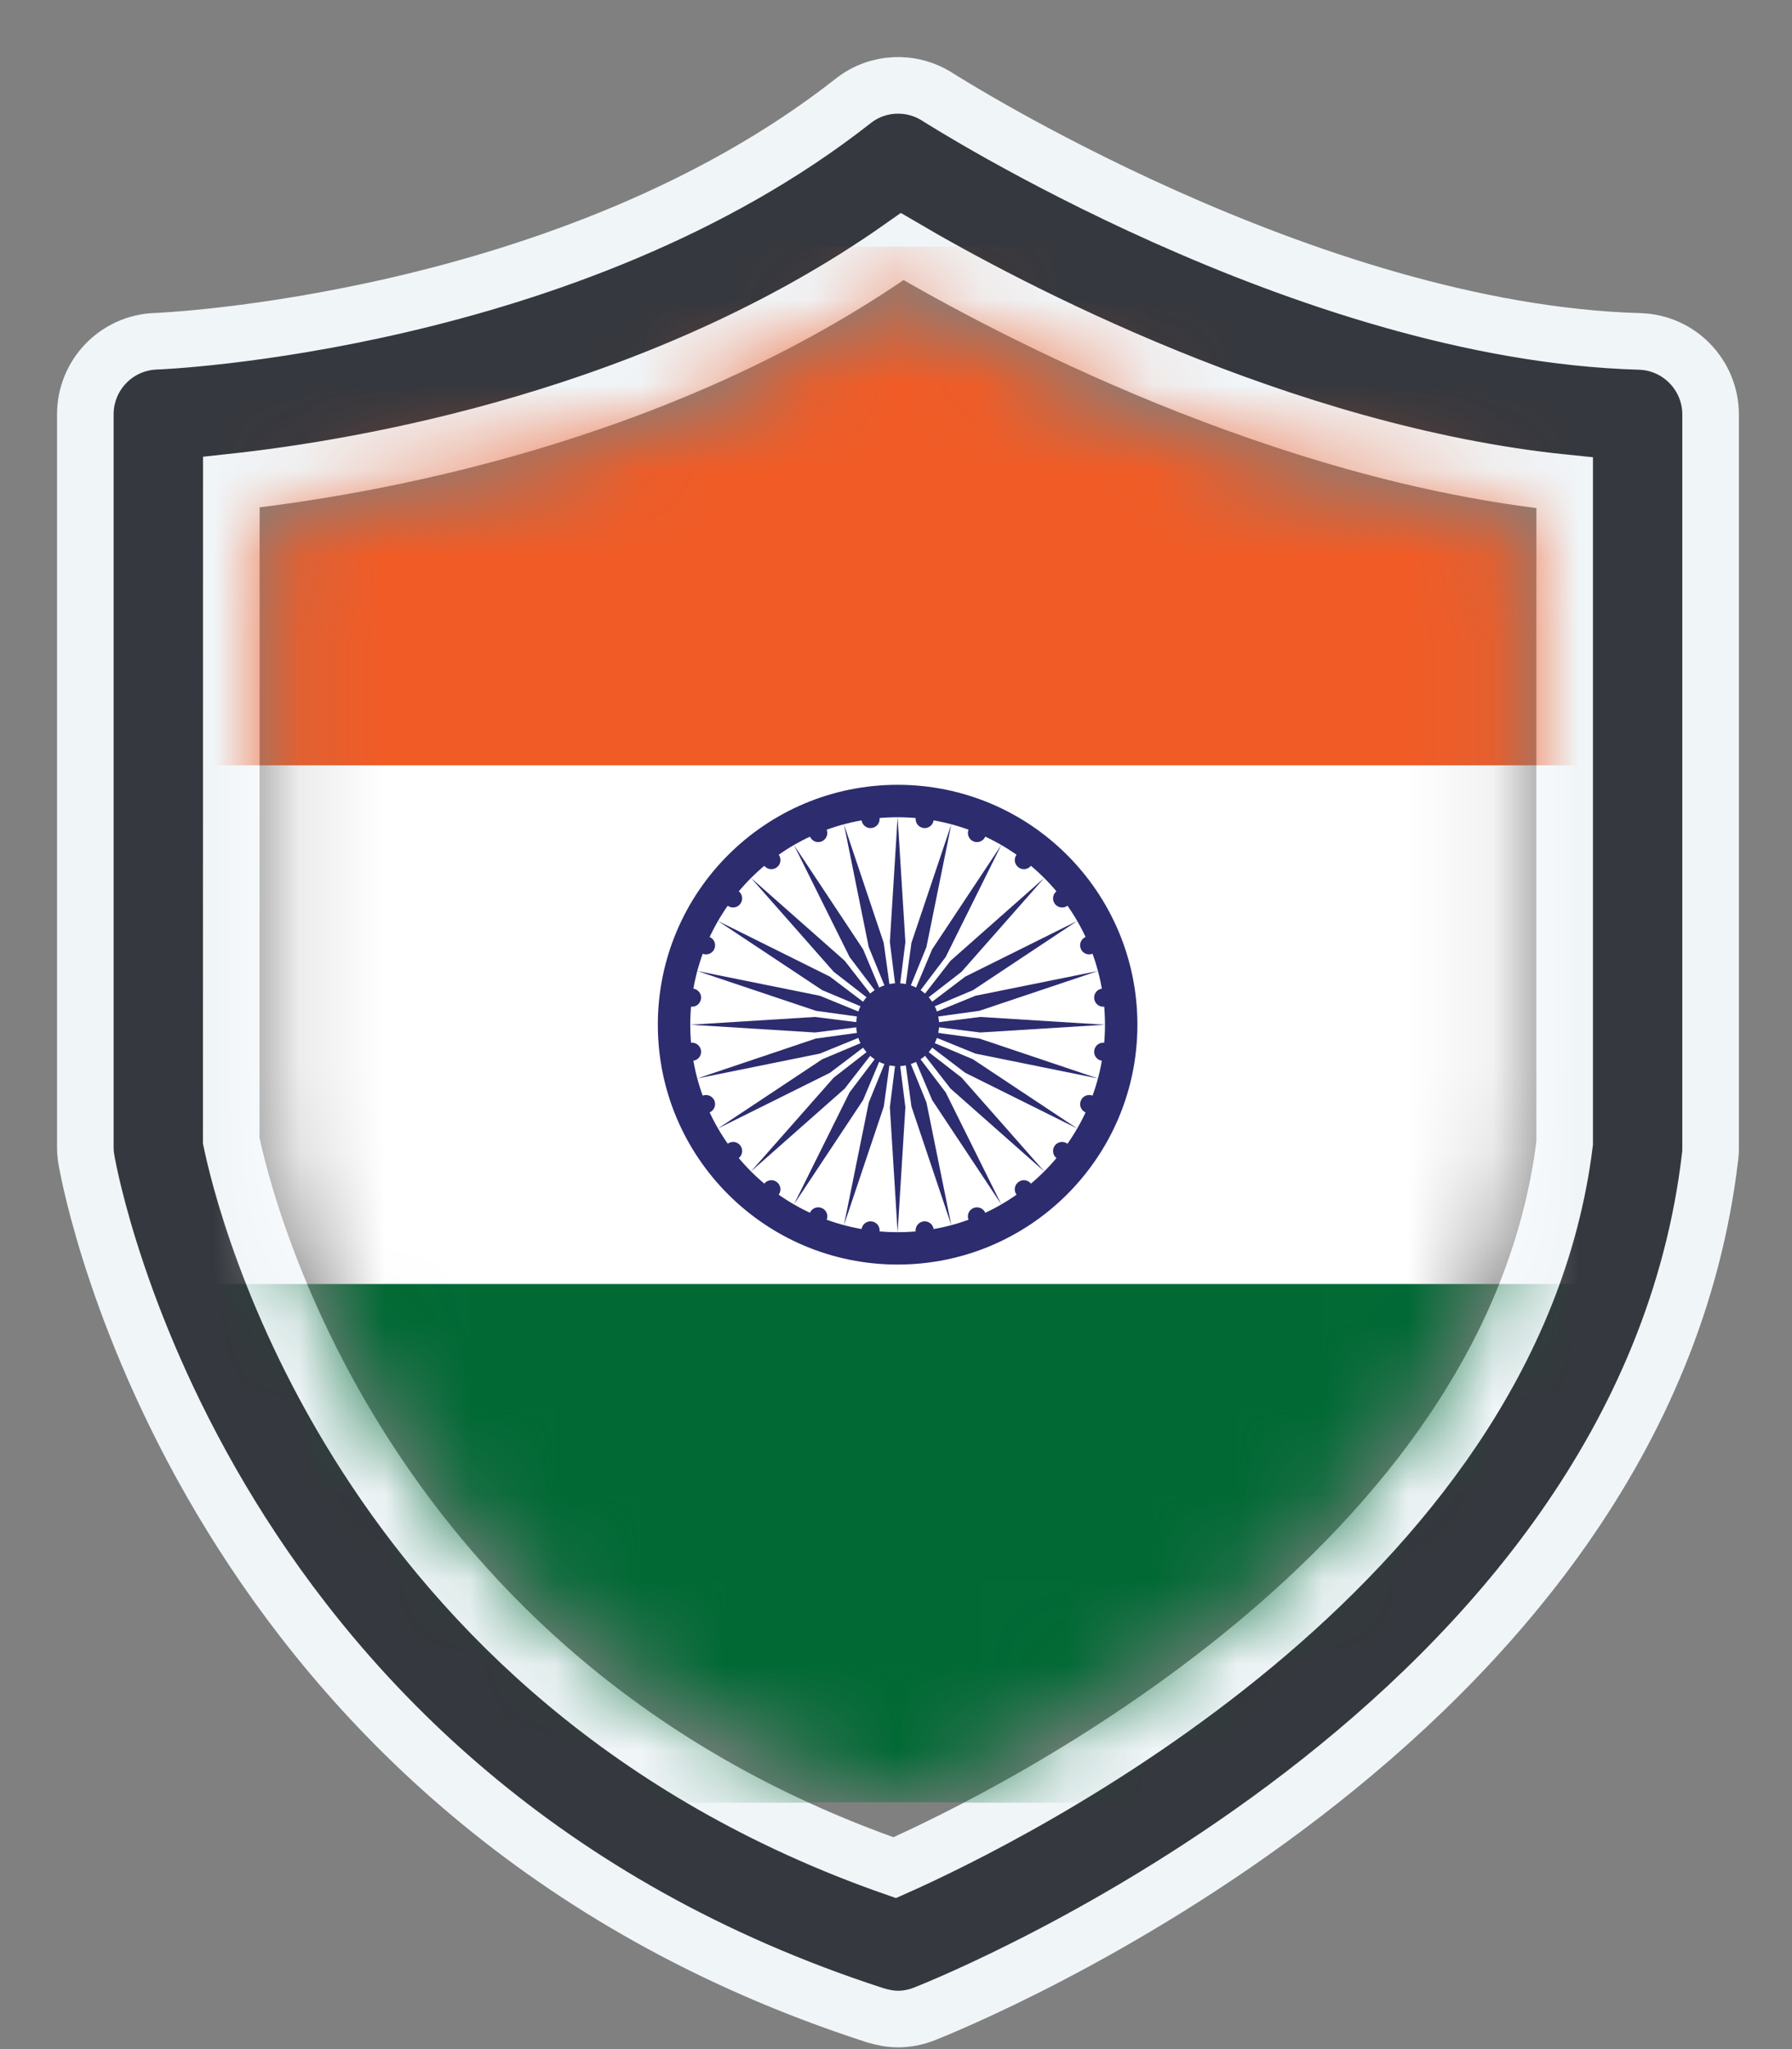 <svg width="21" height="24" viewBox="0 0 21 24" fill="none" xmlns="http://www.w3.org/2000/svg">
<rect x="0" y="0" width="21" height="24" fill="#808080" stroke="none"/>
<path d="M10.257 23.604C10.342 23.629 10.432 23.648 10.523 23.648C10.63 23.648 10.736 23.626 10.835 23.587C11.178 23.451 19.262 20.209 20.041 13.54C20.046 13.507 20.046 13.477 20.046 13.442V4.855C20.046 4.393 19.678 4.012 19.215 3.999C15.297 3.887 11.032 1.163 10.989 1.137C10.682 0.939 10.284 0.956 9.997 1.183C6.673 3.794 1.874 3.997 1.825 3.997C1.364 4.014 1 4.392 1 4.853V13.438C1 13.49 1.005 13.537 1.013 13.584C1.065 13.894 2.404 21.062 10.257 23.604ZM2.711 5.647C4.268 5.479 7.728 4.893 10.573 2.888C11.796 3.606 15.021 5.317 18.336 5.655V13.388C17.719 18.376 11.842 21.272 10.485 21.875C4.191 19.681 2.856 14.068 2.71 13.36L2.711 5.647Z" fill="#35383E" stroke="#F0F5F8" stroke-width="0.663"/>
<mask id="mask0_16243_513" style="mask-type:alpha" maskUnits="userSpaceOnUse" x="3" y="3" width="15" height="19">
<path d="M10.317 21.062C10.383 21.081 10.453 21.096 10.523 21.096C10.606 21.096 10.688 21.079 10.765 21.049C11.03 20.943 17.292 18.432 17.896 13.266C17.9 13.24 17.9 13.217 17.9 13.19V6.538C17.9 6.181 17.615 5.886 17.256 5.875C14.221 5.788 10.918 3.679 10.884 3.658C10.646 3.505 10.338 3.518 10.115 3.694C7.541 5.716 3.823 5.874 3.786 5.874C3.428 5.887 3.146 6.179 3.146 6.537V13.187C3.146 13.227 3.15 13.264 3.157 13.3C3.197 13.54 4.233 19.093 10.317 21.062Z" fill="black"/>
</mask>
<g mask="url(#mask0_16243_513)">
<path d="M-3.15 2.889H24.188V21.114H-3.15V2.889Z" fill="white"/>
<path d="M-3.15 2.889H24.188V8.964H-3.15V2.889Z" fill="#F15B25"/>
<path d="M-3.15 15.039H24.188V21.114H-3.15V15.039Z" fill="#006934"/>
<path d="M10.519 14.811C12.071 14.811 13.329 13.553 13.329 12.002C13.329 10.45 12.071 9.192 10.519 9.192C8.967 9.192 7.709 10.45 7.709 12.002C7.709 13.553 8.967 14.811 10.519 14.811Z" fill="#2C2C6F"/>
<path d="M10.519 14.432C11.861 14.432 12.949 13.344 12.949 12.002C12.949 10.66 11.861 9.572 10.519 9.572C9.177 9.572 8.089 10.66 8.089 12.002C8.089 13.344 9.177 14.432 10.519 14.432Z" fill="white"/>
<path d="M10.519 12.488C10.787 12.488 11.005 12.27 11.005 12.002C11.005 11.733 10.787 11.516 10.519 11.516C10.25 11.516 10.033 11.733 10.033 12.002C10.033 12.27 10.25 12.488 10.519 12.488Z" fill="#2C2C6F"/>
<path d="M10.519 9.572L10.61 11.034L10.519 11.758L10.428 11.034L10.519 9.572Z" fill="#2C2C6F"/>
<path d="M10.822 9.698C10.88 9.706 10.934 9.665 10.941 9.606C10.949 9.548 10.908 9.495 10.85 9.487C10.792 9.479 10.738 9.52 10.731 9.579C10.723 9.637 10.764 9.69 10.822 9.698Z" fill="#2C2C6F"/>
<path d="M10.519 14.432L10.428 12.969L10.519 12.245L10.61 12.969L10.519 14.432Z" fill="#2C2C6F"/>
<path d="M10.216 14.306C10.157 14.298 10.104 14.339 10.096 14.397C10.089 14.455 10.13 14.509 10.188 14.516C10.246 14.524 10.3 14.483 10.307 14.425C10.315 14.367 10.274 14.313 10.216 14.306Z" fill="#2C2C6F"/>
<path d="M11.148 9.655L10.857 11.091L10.582 11.766L10.681 11.043L11.148 9.655Z" fill="#2C2C6F"/>
<path d="M11.408 9.855C11.462 9.877 11.525 9.852 11.547 9.797C11.569 9.743 11.544 9.681 11.489 9.658C11.435 9.636 11.373 9.662 11.351 9.716C11.328 9.77 11.354 9.832 11.408 9.855Z" fill="#2C2C6F"/>
<path d="M9.89 14.349L10.181 12.913L10.456 12.237L10.357 12.96L9.89 14.349Z" fill="#2C2C6F"/>
<path d="M9.63 14.149C9.575 14.126 9.513 14.152 9.491 14.206C9.468 14.26 9.494 14.322 9.548 14.345C9.603 14.367 9.665 14.342 9.687 14.287C9.71 14.233 9.684 14.171 9.63 14.149Z" fill="#2C2C6F"/>
<path d="M11.734 9.897L11.082 11.209L10.641 11.791L10.924 11.118L11.734 9.897Z" fill="#2C2C6F"/>
<path d="M11.934 10.158C11.98 10.194 12.047 10.185 12.083 10.139C12.118 10.092 12.11 10.025 12.063 9.989C12.016 9.954 11.95 9.963 11.914 10.009C11.878 10.056 11.887 10.122 11.934 10.158Z" fill="#2C2C6F"/>
<path d="M9.304 14.106L9.956 12.794L10.397 12.213L10.114 12.885L9.304 14.106Z" fill="#2C2C6F"/>
<path d="M9.104 13.845C9.058 13.809 8.991 13.818 8.955 13.865C8.92 13.911 8.928 13.978 8.975 14.014C9.021 14.05 9.088 14.041 9.124 13.994C9.16 13.948 9.151 13.881 9.104 13.845Z" fill="#2C2C6F"/>
<path d="M12.237 10.283L11.268 11.382L10.691 11.829L11.139 11.253L12.237 10.283Z" fill="#2C2C6F"/>
<path d="M12.362 10.587C12.398 10.634 12.465 10.643 12.511 10.607C12.558 10.571 12.567 10.504 12.531 10.458C12.495 10.411 12.428 10.402 12.382 10.438C12.335 10.474 12.327 10.541 12.362 10.587Z" fill="#2C2C6F"/>
<path d="M8.801 13.72L9.77 12.622L10.347 12.174L9.899 12.75L8.801 13.72Z" fill="#2C2C6F"/>
<path d="M8.675 13.416C8.64 13.37 8.573 13.361 8.526 13.397C8.48 13.432 8.471 13.499 8.507 13.546C8.543 13.592 8.609 13.601 8.656 13.565C8.702 13.53 8.711 13.463 8.675 13.416Z" fill="#2C2C6F"/>
<path d="M12.623 10.787L11.403 11.597L10.73 11.88L11.311 11.439L12.623 10.787Z" fill="#2C2C6F"/>
<path d="M12.666 11.113C12.688 11.167 12.75 11.193 12.805 11.17C12.859 11.148 12.885 11.085 12.862 11.031C12.84 10.977 12.777 10.951 12.723 10.974C12.669 10.996 12.643 11.058 12.666 11.113Z" fill="#2C2C6F"/>
<path d="M8.414 13.217L9.635 12.407L10.308 12.124L9.726 12.565L8.414 13.217Z" fill="#2C2C6F"/>
<path d="M8.372 12.891C8.349 12.837 8.287 12.811 8.233 12.833C8.179 12.856 8.153 12.918 8.176 12.972C8.198 13.027 8.26 13.052 8.314 13.03C8.369 13.007 8.394 12.945 8.372 12.891Z" fill="#2C2C6F"/>
<path d="M12.866 11.373L11.477 11.839L10.754 11.939L11.43 11.663L12.866 11.373Z" fill="#2C2C6F"/>
<path d="M12.823 11.698C12.83 11.757 12.884 11.798 12.942 11.79C13 11.782 13.041 11.729 13.033 11.671C13.026 11.613 12.972 11.572 12.914 11.579C12.856 11.587 12.815 11.64 12.823 11.698Z" fill="#2C2C6F"/>
<path d="M8.172 12.631L9.56 12.164L10.283 12.065L9.608 12.34L8.172 12.631Z" fill="#2C2C6F"/>
<path d="M8.215 12.305C8.207 12.247 8.154 12.206 8.096 12.213C8.038 12.221 7.997 12.275 8.004 12.333C8.012 12.391 8.065 12.432 8.123 12.424C8.182 12.417 8.223 12.363 8.215 12.305Z" fill="#2C2C6F"/>
<path d="M12.949 12.002L11.487 12.093L10.763 12.002L11.487 11.911L12.949 12.002Z" fill="#2C2C6F"/>
<path d="M12.823 12.305C12.815 12.363 12.856 12.417 12.914 12.424C12.972 12.432 13.026 12.391 13.034 12.333C13.041 12.275 13 12.221 12.942 12.213C12.884 12.206 12.83 12.247 12.823 12.305Z" fill="#2C2C6F"/>
<path d="M8.089 12.002L9.551 11.911L10.275 12.002L9.551 12.093L8.089 12.002Z" fill="#2C2C6F"/>
<path d="M8.215 11.698C8.223 11.64 8.182 11.587 8.124 11.579C8.065 11.572 8.012 11.612 8.004 11.671C7.997 11.729 8.038 11.782 8.096 11.79C8.154 11.798 8.207 11.757 8.215 11.698Z" fill="#2C2C6F"/>
<path d="M12.866 12.631L11.43 12.34L10.754 12.065L11.477 12.164L12.866 12.631Z" fill="#2C2C6F"/>
<path d="M12.666 12.891C12.643 12.945 12.669 13.007 12.723 13.03C12.777 13.052 12.84 13.027 12.862 12.972C12.885 12.918 12.859 12.856 12.805 12.833C12.75 12.811 12.688 12.837 12.666 12.891Z" fill="#2C2C6F"/>
<path d="M8.172 11.373L9.608 11.663L10.283 11.939L9.561 11.839L8.172 11.373Z" fill="#2C2C6F"/>
<path d="M8.372 11.113C8.394 11.058 8.369 10.996 8.314 10.974C8.26 10.951 8.198 10.977 8.176 11.031C8.153 11.085 8.179 11.148 8.233 11.17C8.287 11.193 8.35 11.167 8.372 11.113Z" fill="#2C2C6F"/>
<path d="M12.623 13.217L11.311 12.565L10.73 12.123L11.402 12.407L12.623 13.217Z" fill="#2C2C6F"/>
<path d="M12.362 13.416C12.327 13.463 12.335 13.53 12.382 13.565C12.428 13.601 12.495 13.592 12.531 13.546C12.567 13.499 12.558 13.432 12.511 13.397C12.465 13.361 12.398 13.37 12.362 13.416Z" fill="#2C2C6F"/>
<path d="M8.414 10.787L9.726 11.439L10.308 11.88L9.635 11.597L8.414 10.787Z" fill="#2C2C6F"/>
<path d="M8.675 10.587C8.711 10.541 8.702 10.474 8.656 10.438C8.609 10.402 8.542 10.411 8.507 10.458C8.471 10.504 8.48 10.571 8.526 10.607C8.573 10.643 8.64 10.634 8.675 10.587Z" fill="#2C2C6F"/>
<path d="M12.237 13.72L11.139 12.75L10.691 12.174L11.268 12.621L12.237 13.72Z" fill="#2C2C6F"/>
<path d="M11.934 13.845C11.887 13.881 11.878 13.948 11.914 13.994C11.95 14.041 12.016 14.05 12.063 14.014C12.11 13.978 12.118 13.911 12.083 13.865C12.047 13.818 11.98 13.809 11.934 13.845Z" fill="#2C2C6F"/>
<path d="M8.801 10.283L9.899 11.253L10.347 11.829L9.77 11.382L8.801 10.283Z" fill="#2C2C6F"/>
<path d="M9.104 10.158C9.151 10.123 9.16 10.056 9.124 10.009C9.088 9.963 9.021 9.954 8.975 9.99C8.928 10.025 8.919 10.092 8.955 10.139C8.991 10.185 9.058 10.194 9.104 10.158Z" fill="#2C2C6F"/>
<path d="M11.734 14.106L10.924 12.885L10.64 12.213L11.082 12.794L11.734 14.106Z" fill="#2C2C6F"/>
<path d="M11.408 14.149C11.354 14.171 11.328 14.233 11.35 14.287C11.373 14.342 11.435 14.367 11.489 14.345C11.543 14.322 11.569 14.26 11.547 14.206C11.524 14.152 11.462 14.126 11.408 14.149Z" fill="#2C2C6F"/>
<path d="M9.304 9.897L10.114 11.118L10.397 11.791L9.956 11.209L9.304 9.897Z" fill="#2C2C6F"/>
<path d="M9.629 9.855C9.684 9.832 9.709 9.77 9.687 9.716C9.665 9.662 9.602 9.636 9.548 9.658C9.494 9.681 9.468 9.743 9.491 9.797C9.513 9.852 9.575 9.877 9.629 9.855Z" fill="#2C2C6F"/>
<path d="M11.148 14.349L10.681 12.96L10.582 12.237L10.857 12.913L11.148 14.349Z" fill="#2C2C6F"/>
<path d="M10.822 14.306C10.764 14.313 10.723 14.367 10.73 14.425C10.738 14.483 10.791 14.524 10.85 14.516C10.908 14.509 10.949 14.455 10.941 14.397C10.934 14.339 10.88 14.298 10.822 14.306Z" fill="#2C2C6F"/>
<path d="M9.89 9.655L10.356 11.043L10.456 11.766L10.18 11.091L9.89 9.655Z" fill="#2C2C6F"/>
<path d="M10.215 9.698C10.274 9.69 10.315 9.637 10.307 9.579C10.299 9.52 10.246 9.479 10.188 9.487C10.129 9.495 10.088 9.548 10.096 9.606C10.104 9.665 10.157 9.706 10.215 9.698Z" fill="#2C2C6F"/>
</g>
</svg>
